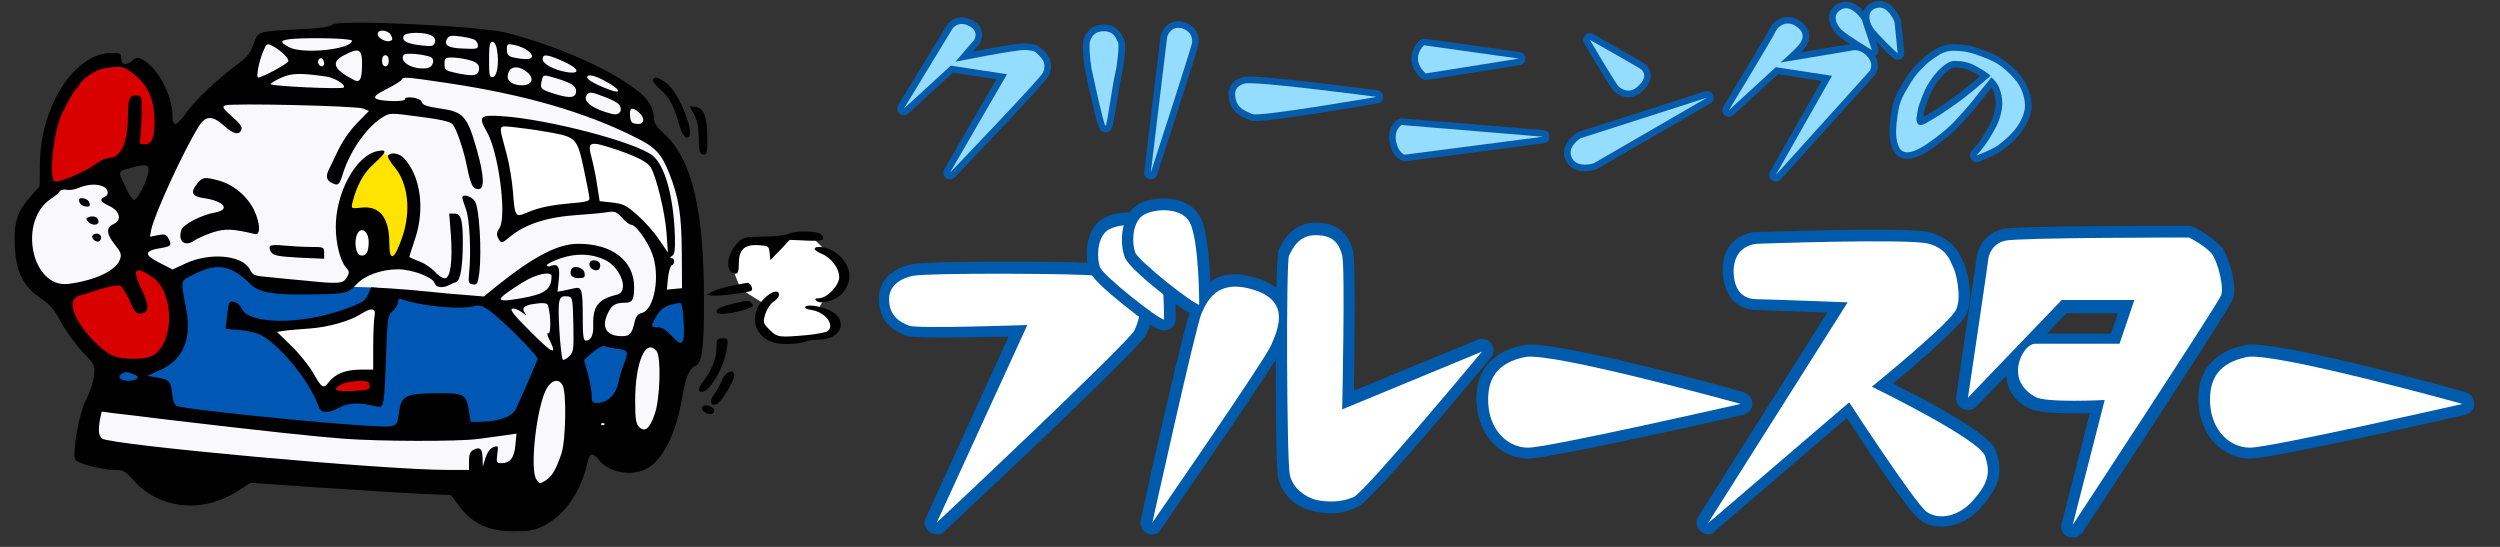 <?xml version="1.0" encoding="utf-8"?>
<!-- Generator: Adobe Illustrator 27.0.0, SVG Export Plug-In . SVG Version: 6.00 Build 0)  -->
<svg version="1.1" id="レイヤー_1" xmlns="http://www.w3.org/2000/svg" xmlns:xlink="http://www.w3.org/1999/xlink" x="0px"
	 y="0px" viewBox="0 0 320 70" style="enable-background:new 0 0 320 70;" xml:space="preserve">
<rect x="0" y="0" width="320" height="70" fill="#333333" stroke="none"/>
<style type="text/css">
	.st0{fill:none;stroke:#065BAA;stroke-width:1.7;stroke-linecap:round;stroke-linejoin:round;}
	.st1{fill:#95DDFE;}
	.st2{fill:#005BAC;}
	.st3{fill:#FFFFFF;}
	.st4{fill:#F9F8FA;}
	.st5{fill:#D90000;}
	.st6{fill:#FFE400;}
	.st7{fill:#0058B4;}
</style>
<g id="レイヤー_1_00000062881742751419772170000018356248868354543794_">
	<g>
		<g>
			<path class="st0" d="M121.6,22.1l7.3-12.6l-7.2-1.1l-6,5.5l6.2-10.2c0,0,0.7-1.1,2.1-0.4s0.7,1.8,0.7,1.8l-2.4,2.8
				c0,0,7.9-1.6,9-1.5s1.1,0.1,1.8,0.8s0.7,1.4,0.4,2.1S121.6,22.1,121.6,22.1z"/>
			<path class="st0" d="M139.9,9.6c-0.4-1.4-0.5-3.8-0.4-4.2c0.1-0.4,0.4-1.4,1.8-1.4s1.6,1.1,1.8,1.4s-0.1,3.1-0.4,4.2
				c-0.4,1.8-1,6.6-1.2,6.5C141.3,16,140.2,11.1,139.9,9.6z M147.3,22.1l2.1-17.4c0,0,0.4-1.4,1.8-1.1c1.4,0.4,1.4,1.4,1.4,1.8
				S147.3,22.1,147.3,22.1z"/>
			<path class="st0" d="M160.3,14.6c-0.9-0.4-1.8-0.7-2.1-1.8s0-1.8,1.1-2.1c1.1-0.4,16.9,1.7,16.9,1.7S161.2,15,160.3,14.6z"/>
			<path class="st0" d="M179.8,19.8c0,0-0.8-0.2-1.1-1.7s0.7-2.1,0.7-2.1l18.1,1.5L179.8,19.8z M182.5,9.4c0,0-1-0.8-1-1.9
				s0.8-1.7,0.8-1.7l12.1,1.7L182.5,9.4z"/>
			<path class="st0" d="M204,20.9c0,0-2.1,0.7-2.8-0.7c-0.7-1.4,1.1-2.5,1.1-2.5l16.2-5.2L204,20.9z M207.2,11.1
				c-0.4-0.4-3.7-6-3.7-6s6.2,3.5,6.6,3.8c0.4,0.4,0.7,1.1-0.4,2.1C208.6,12.1,207.6,11.4,207.2,11.1z"/>
			<path class="st0" d="M234.5,9.7l-7.2-1.1l-6,5.5c0,0,5.7-9.4,6-10.1s1.4-1.4,2.5-0.7s1.1,1.4,0.7,2.1S227.9,8,227.9,8l9-1.5
				c0,0,1-0.4,2,0.6c1.1,1.1,0.4,2,0.4,2l-12,13.3L234.5,9.7z"/>
			<path class="st0" d="M239.7,3.5c-0.5-0.8-0.8-2.2,0.6-2.5s2.2,1.8,2.2,1.8l0.4,4C242.9,6.9,240.2,4.3,239.7,3.5z"/>
			<path class="st0" d="M235.7,3.8c-0.6-0.6-1.3-1.9,0-2.6s2.6,1.3,2.6,1.3l1.3,3.9C239.6,6.4,236.4,4.5,235.7,3.8z"/>
			<path class="st0" d="M253,19.9c0.8-0.9,1.4-1.7,1.9-2.6c0.5-0.8,0.9-1.6,1.1-2.3s0.3-1.3,0.3-1.7c0-0.6-0.1-1.2-0.3-1.8
				s-0.6-1.2-1.1-1.6c-0.9,1.1-1.7,2.1-2.4,3c-0.7,0.9-1.5,1.7-2.2,2.5s-1.6,1.5-2.5,2.2c-0.8,0.6-1.5,1.1-2.1,1.4s-1.1,0.5-1.5,0.5
				c-0.5,0-0.9-0.2-1.1-0.6c-0.2-0.4-0.4-1.1-0.4-1.9s0.1-1.8,0.3-2.9c0.1-0.7,0.4-1.5,0.8-2.2c0.4-0.7,0.8-1.4,1.3-2.1
				s1.1-1.2,1.6-1.7c0.6-0.5,1.2-0.9,1.7-1.2c0.6-0.3,1.1-0.4,1.6-0.4c0.9,0,1.8,0.1,2.7,0.4s1.7,0.6,2.5,1c0.8,0.4,1.5,1,2.1,1.6
				c0.6,0.6,1.1,1.2,1.4,1.9s0.5,1.4,0.5,2.1c0,0.4-0.1,0.9-0.3,1.4c-0.2,0.5-0.5,1.1-1,1.7s-1.1,1.2-1.9,1.8
				C255.4,19,253,19.9,253,19.9z M254.8,9.7c-0.7-0.6-1.4-1-2.2-1.4c-0.8-0.4-1.6-0.5-2.4-0.5c-0.5,0-0.9,0.2-1.4,0.6
				c-0.5,0.4-1,0.9-1.5,1.6c-0.5,0.7-0.9,1.4-1.2,2.2s-0.6,1.5-0.7,2.3c0,0.3-0.1,0.5-0.1,0.7c0,0.5,0.2,0.8,0.5,0.8
				c0.2,0,0.6-0.1,1-0.4c1.1-0.6,2.3-1.4,3.7-2.4C251.9,12.2,253.3,11,254.8,9.7z"/>
		</g>
		<g>
			<path class="st1" d="M121.6,22.1l7.3-12.6l-7.2-1.1l-6,5.5l6.2-10.2c0,0,0.7-1.1,2.1-0.4s0.7,1.8,0.7,1.8l-2.4,2.8
				c0,0,7.9-1.6,9-1.5s1.1,0.1,1.8,0.8s0.7,1.4,0.4,2.1S121.6,22.1,121.6,22.1z"/>
			<path class="st1" d="M139.9,9.6c-0.4-1.4-0.5-3.8-0.4-4.2c0.1-0.4,0.4-1.4,1.8-1.4s1.6,1.1,1.8,1.4s-0.1,3.1-0.4,4.2
				c-0.4,1.8-1,6.6-1.2,6.5C141.3,16,140.2,11.1,139.9,9.6z M147.3,22.1l2.1-17.4c0,0,0.4-1.4,1.8-1.1c1.4,0.4,1.4,1.4,1.4,1.8
				S147.3,22.1,147.3,22.1z"/>
			<path class="st1" d="M160.3,14.6c-0.9-0.4-1.8-0.7-2.1-1.8s0-1.8,1.1-2.1c1.1-0.4,16.9,1.7,16.9,1.7S161.2,15,160.3,14.6z"/>
			<path class="st1" d="M179.8,19.8c0,0-0.8-0.2-1.1-1.7s0.7-2.1,0.7-2.1l18.1,1.5L179.8,19.8z M182.5,9.4c0,0-1-0.8-1-1.9
				s0.8-1.7,0.8-1.7l12.1,1.7L182.5,9.4z"/>
			<path class="st1" d="M204,20.9c0,0-2.1,0.7-2.8-0.7c-0.7-1.4,1.1-2.5,1.1-2.5l16.2-5.2L204,20.9z M207.2,11.1
				c-0.4-0.4-3.7-6-3.7-6s6.2,3.5,6.6,3.8c0.4,0.4,0.7,1.1-0.4,2.1C208.6,12.1,207.6,11.4,207.2,11.1z"/>
			<path class="st1" d="M234.5,9.7l-7.2-1.1l-6,5.5c0,0,5.7-9.4,6-10.1s1.4-1.4,2.5-0.7s1.1,1.4,0.7,2.1S227.9,8,227.9,8l9-1.5
				c0,0,1-0.4,2,0.6c1.1,1.1,0.4,2,0.4,2l-12,13.3L234.5,9.7z"/>
			<path class="st1" d="M239.7,3.5c-0.5-0.8-0.8-2.2,0.6-2.5s2.2,1.8,2.2,1.8l0.4,4C242.9,6.9,240.2,4.3,239.7,3.5z"/>
			<path class="st1" d="M235.7,3.8c-0.6-0.6-1.3-1.9,0-2.6s2.6,1.3,2.6,1.3l1.3,3.9C239.6,6.4,236.4,4.5,235.7,3.8z"/>
			<path class="st1" d="M253,19.9c0.8-0.9,1.4-1.7,1.9-2.6c0.5-0.8,0.9-1.6,1.1-2.3s0.3-1.3,0.3-1.7c0-0.6-0.1-1.2-0.3-1.8
				s-0.6-1.2-1.1-1.6c-0.9,1.1-1.7,2.1-2.4,3c-0.7,0.9-1.5,1.7-2.2,2.5s-1.6,1.5-2.5,2.2c-0.8,0.6-1.5,1.1-2.1,1.4s-1.1,0.5-1.5,0.5
				c-0.5,0-0.9-0.2-1.1-0.6c-0.2-0.4-0.4-1.1-0.4-1.9s0.1-1.8,0.3-2.9c0.1-0.7,0.4-1.5,0.8-2.2c0.4-0.7,0.8-1.4,1.3-2.1
				s1.1-1.2,1.6-1.7c0.6-0.5,1.2-0.9,1.7-1.2c0.6-0.3,1.1-0.4,1.6-0.4c0.9,0,1.8,0.1,2.7,0.4s1.7,0.6,2.5,1c0.8,0.4,1.5,1,2.1,1.6
				c0.6,0.6,1.1,1.2,1.4,1.9s0.5,1.4,0.5,2.1c0,0.4-0.1,0.9-0.3,1.4c-0.2,0.5-0.5,1.1-1,1.7s-1.1,1.2-1.9,1.8
				C255.4,19,253,19.9,253,19.9z M254.8,9.7c-0.7-0.6-1.4-1-2.2-1.4c-0.8-0.4-1.6-0.5-2.4-0.5c-0.5,0-0.9,0.2-1.4,0.6
				c-0.5,0.4-1,0.9-1.5,1.6c-0.5,0.7-0.9,1.4-1.2,2.2s-0.6,1.5-0.7,2.3c0,0.3-0.1,0.5-0.1,0.7c0,0.5,0.2,0.8,0.5,0.8
				c0.2,0,0.6-0.1,1-0.4c1.1-0.6,2.3-1.4,3.7-2.4C251.9,12.2,253.3,11,254.8,9.7z"/>
		</g>
	</g>
	<g>
		<path class="st2" d="M119.9,68.4c-0.3,0-0.6-0.1-0.9-0.3c-0.6-0.4-0.8-1.2-0.5-1.8l10.6-23.2c-2.2,0-5.5,0.1-8.2,0.1l0,0
			c-4.1,0-4.5-0.1-4.8-0.2c-2.4-0.8-3.6-2.4-3.6-4.8c0-2.2,1.6-3.9,4.3-4.4c1.5-0.3,10.4-0.3,12.1-0.3c3.2,0,10.7,0,11.9,0.3
			c0.2,0.1,0.5,0.1,0.7,0.2c1.3,0.3,3,0.6,4.6,2.6c2.1,2.6,1.4,4.8,0.5,6.4c-0.8,1.5-16.4,16.3-25.7,25
			C120.6,68.3,120.3,68.4,119.9,68.4z"/>
		<path class="st2" d="M147.5,68.4c-0.2,0-0.4,0-0.6-0.1c-0.7-0.3-1-1-0.9-1.7c1.3-6,5.7-25.6,6.5-27.2l0.1-0.3c0.6-1.3,1.9-4,5.5-4
			c0.9,0,1.8,0.2,2.8,0.5c1.9,0.6,3.2,1.6,3.8,2.9c1,2.1,0.1,4.4-0.5,5.8l-0.1,0.3c-0.8,1.9-13,19.5-15.4,23
			C148.4,68.2,148,68.4,147.5,68.4z"/>
		<path class="st2" d="M170.4,65.7c-0.8,0-1.6-0.1-2.4-0.3c-1.8-0.4-3.9-1.8-4.4-4.3c-0.3-1.3-0.3-11.6-0.3-14.8
			c0-13.5,0.3-14,0.4-14.4l0.1-0.1c0.4-0.9,1.6-3.3,4.6-3.3c2.6,0,4.2,1.2,4.8,3.7c0.3,1.3,0.2,12.1,0.1,17.8l15.8-6.5
			c0.2-0.1,0.4-0.1,0.6-0.1c0.5,0,0.9,0.2,1.2,0.6c0.4,0.6,0.4,1.3-0.1,1.8c-5.6,6.8-15.3,18.2-16.9,19
			C172.9,65.4,171.6,65.7,170.4,65.7z"/>
		<path class="st2" d="M195.6,58.7c-3.5,0-6.3-2.9-6.6-7c-0.2-2.8,0.7-6.4,5.9-7.5c0.3-0.1,0.6-0.1,1-0.1c5.3,0,26.4,5.8,27.3,6.1
			c0.7,0.2,1.1,0.8,1.1,1.5s-0.5,1.3-1.2,1.4C220.6,53.7,198.3,58.7,195.6,58.7z"/>
		<path class="st2" d="M288,58.7c-3.5,0-6.3-2.9-6.6-7c-0.2-2.8,0.7-6.4,5.9-7.5c0.3-0.1,0.6-0.1,1-0.1c5.3,0,26.4,5.8,27.3,6.1
			c0.7,0.2,1.1,0.8,1.1,1.5s-0.5,1.3-1.2,1.4C313,53.7,290.7,58.7,288,58.7z"/>
		<path class="st2" d="M218.7,68.4c-0.3,0-0.7-0.1-1-0.4c-0.6-0.5-0.7-1.3-0.3-1.9L233.9,40c-3.7-0.1-8.2-0.3-8.9-0.3
			c-2.8,0-4.5-2-4.5-5.2c0-3.5,2.6-4.8,4.4-4.8c0.5,0,8.9-0.3,15.2-0.3c5.2,0,6.6,0.2,7.2,0.4c2.7,0.9,3.5,2.6,3.9,3.5
			c0,0.1,0.1,0.2,0.1,0.2c0.5,1,1.4,4.5,0.4,6.7c-0.7,1.5-5.9,6-9.4,8.9c1.3,0.7,3.2,1.6,5,2.6c7.6,4.2,8,5.5,8.2,6.1
			c1,3,0.2,4.6-1.8,7c-1.4,1.7-3.3,2.6-5.2,2.6c-1.1,0-2.1-0.3-2.8-0.9c-1.4-1-6.7-9-9.3-13l-16.8,14.4
			C219.4,68.3,219,68.4,218.7,68.4z"/>
		<path class="st2" d="M265.3,68.8c-0.2,0-0.4,0-0.6-0.1c-0.7-0.3-1-1-0.8-1.7l3.6-14.1c-0.6,0-1.3,0-2,0c-3.9,0-5.1-0.3-5.7-0.6
			c-2.3-1.1-2.9-2.8-3-4.2L253,52c-0.3,0.3-0.7,0.5-1.1,0.5c-0.2,0-0.4-0.1-0.7-0.2c-0.6-0.3-0.9-0.9-0.8-1.6
			c0.7-4.7,2.5-17,2.6-17.7c0.1-0.9,0.8-3.1,3.4-3.7c2-0.4,20.2-0.4,23.8-0.4c0.2,0,0.5,0.1,0.7,0.2c0.4,0.2,2.6,1.4,3.6,2.7
			c0.9,1.4,1.9,4.8,1.3,6.5c-0.4,1.1-12.2,19.2-19.2,29.8C266.2,68.6,265.8,68.8,265.3,68.8z M270.2,42.7l0.9-2.6h-6.6l-2.5,2.6
			H270.2z"/>
	</g>
	<g>
		<path class="st3" d="M131.5,41.6l-11.6,25.3c0,0,24.6-23.1,25.3-24.6s1.1-3-0.4-4.8s-3-1.9-4.5-2.2s-21.4-0.4-23.4,0
			s-3.1,1.5-3.1,3c0,2.2,1.5,3,2.6,3.4S131.5,41.6,131.5,41.6z"/>
		<path class="st2" d="M149,42.3c-0.4,0-1.1,0-5.2-3.3c-4-3.2-4.3-4.1-4.4-4.5c-0.5-1.5-0.5-4.4,1.1-6c1-1,2.7-1.3,4-1.3
			c2.2,0,3.9,0.9,4.7,2.5c1.2,2.4,1.3,9.7,1.3,11.1C150.5,41.7,149.8,42.3,149,42.3z"/>
		<path class="st3" d="M149,40.9c-0.7,0-7.8-5.6-8.2-6.7c-0.4-1.1-0.4-3.4,0.7-4.5c1.1-1.1,5.2-1.5,6.3,0.7
			C149,32.7,149,40.9,149,40.9z"/>
		<path class="st2" d="M153.5,40.5c-0.4,0-1.1,0-5.2-3.3c-4-3.2-4.3-4.1-4.4-4.5c-0.5-1.5-0.5-4.4,1.1-6c1-1,2.7-1.3,4-1.3
			c2.2,0,3.9,0.9,4.7,2.5c1.2,2.4,1.3,9.7,1.3,11.1C154.9,39.8,154.3,40.5,153.5,40.5z"/>
		<path class="st3" d="M153.5,39c-0.7,0-7.8-5.6-8.2-6.7c-0.4-1.1-0.4-3.4,0.7-4.5c1.1-1.1,5.2-1.5,6.3,0.7
			C153.5,30.8,153.5,39,153.5,39z"/>
		<path class="st3" d="M147.5,66.9c0,0,5.6-25.3,6.3-26.8s1.9-4.5,6.7-3s3,5.2,2.2,7.1S147.5,66.9,147.5,66.9z"/>
		<path class="st3" d="M165,32.7c0.4-0.7,1.1-2.6,3.4-2.6s3,1.1,3.4,2.6s0,19.7,0,19.7l17.9-7.4c0,0-14.9,17.9-16.4,18.6
			s-3.4,0.7-4.8,0.4c-1.5-0.4-3-1.5-3.4-3.2S164.6,33.4,165,32.7z"/>
		<path class="st3" d="M222.8,51.7c0,0-24.2-6.7-27.6-6c-3.4,0.7-4.9,2.6-4.7,6s2.5,5.6,5.1,5.6C198.2,57.3,222.8,51.7,222.8,51.7z"
			/>
		<path class="st3" d="M315.2,51.7c0,0-24.2-6.7-27.6-6s-4.9,2.6-4.7,6c0.2,3.4,2.5,5.6,5.1,5.6S315.2,51.7,315.2,51.7z"/>
		<path class="st3" d="M225,31.2c0,0,19.5-0.7,21.9,0s2.7,2.2,3.1,3c0.4,0.7,1.1,3.8,0.4,5.4c-0.7,1.7-10.8,9.9-10.8,9.9
			s13.8,6.7,14.5,8.9s0.4,3.4-1.5,5.6s-4.5,2.6-6,1.5s-9.9-14-9.9-14L218.6,67l17.9-28.3c0,0-10.4-0.4-11.6-0.4c-1.1,0-3-0.4-3-3.7
			C222,31.2,225,31.2,225,31.2z"/>
		<path class="st3" d="M251.9,50.9c0,0,2.6-17.5,2.6-17.7s0.3-2,2.2-2.4c1.9-0.4,23.5-0.4,23.5-0.4s2.2,1.1,3,2.2
			c0.7,1.1,1.5,4.1,1.1,5.2s-19,29.4-19,29.4l4.1-16c0,0-7.5,0.4-8.9-0.4s-2.2-1.9-2.2-3.4s1.1-3.4,2.2-3.4s10.8,0,10.8,0l1.9-5.6
			h-9.3L251.9,50.9z"/>
	</g>
</g>
<g id="レイヤー_2_00000135664924720993543940000015119818875243952259_">
	<path class="st4" d="M17.2,29.5l4.5-9.7l3.6-5.1l5.3-4.3L33,6.9l0.8-2l6.5-0.7c0,0,5.2,0,4.9-0.3s3.2-0.5,3.2-0.5L57,3.9l6.8,0.7
		l8.7,2.9l7,3.5l2.9,2.8l0.5,2.4l1.6,1.4l2.3,3.5l2.1,12.5v7.7l-0.6,4.6l-1.6,0.8L86,51.6l-3.1,6c0,0-1.8-0.1-2.2,0
		c-0.4,0.1-5-1.9-5-1.9l-1.3,1.9l-1.8,3.7c0,0-1.1,3-1.9,2.8C69.9,64,65,64.7,65,64.7s-2.5-2.9-3-2.9s-32-1.7-32-1.7l-18.1-2.9
		l-0.4-2.8L13,50L17.2,29.5z"/>
	<polygon class="st3" points="63.2,15.5 72.5,16.9 75.4,17.6 81.3,19.5 83.6,20.6 84.4,23 85.5,27.9 85.9,31.1 85.9,32.2 85.5,32.6 
		82.3,29.5 79.7,26.6 77.2,26.4 73.9,26.4 70.6,27.1 68,27.5 66.3,28.6 65.5,27.9 64.9,24.7 64.9,22.1 	"/>
	<g>
		<path class="st5" d="M7.9,37.8l7.6-2.4l1-1.8l3.6,0.9l2.5,3.5c0,0-0.1,5.9-0.3,6.2c-0.2,0.3-2.6,2.4-2.6,2.4h-4.3l-3.1-0.8
			l-3.1-4.6L7.9,37.8z"/>
		<polygon class="st4" points="3.1,29.5 4.1,26.4 6.7,24.4 8.4,23.6 12.4,22.5 14.9,23.2 16.5,28.8 16,30.4 16.5,33.7 14.3,35.7 
			9.8,37.2 5.9,37.2 4.4,35.5 3.1,32.3 		"/>
		<path class="st3" d="M45.5,33.5c0,0-1.2-1.7-1.2-2.1s0.6-2.6,0.9-2.7c0.3-0.1,2.7,0.5,2.7,0.5l0.4,3.1l-1.1,1.9L45.5,33.5z"/>
		<polygon class="st5" points="5.9,22.8 7.2,12.4 11.8,7.6 17.6,8.8 19.8,11.3 20.6,17.6 20.6,19.8 7.1,23.6 		"/>
		<path class="st6" d="M44.3,27l1-2.8c0,0,1-2.4,1-2.3l1.4-1.7l0.8-0.7l1.6,0.5l2.3,5l0.2,3.2l-0.4,2.5l-1.3,2.6c0,0-0.7-0.1-0.9,0
			s-1-1-0.9-1s-0.4-2.1-0.4-2.1s-0.8-1.9-0.9-2c-0.1-0.1-1.6-0.7-1.6-0.7l-1.3-0.2L44.3,27z"/>
		<path class="st7" d="M73.9,45.8l1.3-1.3l2.6-0.9l3.2,0.7c0,0-0.5,2.3-0.5,2.8s-2,5.4-2,5.4s-1.8,1.3-2.2,1.1
			c-0.4-0.2-1.5-1.2-1.7-2C74.6,50.8,73.9,45.8,73.9,45.8z"/>
		<path class="st7" d="M82.9,43l-0.5-1.7l1.8-2.3c0,0,2.1-0.9,2.4-0.9s1.5-0.3,1.8,0s-0.3,6.4-0.3,6.4l-1,0.8c0,0-2.8-1.2-3-1.4
			S82.9,43,82.9,43z"/>
		<path class="st7" d="M22.2,35.6l2.7-1l3.4-0.9c0,0,1.8,0.3,2,0.5s2.7,2.2,2.7,2.2l1.3,0.3h10l3.6,0.1l5.9,0.9l9.9,1l6,7.2
			l-3.3,8.4l-11.8,1.4L38,55l-18.2-3.4l-4.3-2.1L14.3,48c0,0,1.3-1.3,2.2-1.2c1,0.1,4.1,0,4.1,0l1.1-1.5l1.4-2.4l-0.5-4.8L22.2,35.6
			z"/>
		<path class="st3" d="M40.2,49.4l-1.9-2.9L36.1,44l-1.6-1.8c0,0,4.5-0.8,5.1-0.9c0.6-0.1,4.7-0.9,4.7-0.9l4.2-1.7v6.4l-0.2,3
			l-1.7-0.2l-2.9,0.6l-1.2,0.9c0,0-0.7,0.8-1,0.8C41.2,50.3,40.2,49.4,40.2,49.4z"/>
		<path class="st5" d="M43.3,50.6L42.5,50c0,0,0.7-1,0.9-1.1s2-0.5,2.3-0.5s1.9,0.1,2,0.2c0.1,0.1,0,1.2,0,1.4s-1.4,0.4-2.2,0.4
			C44.7,50.6,43.3,50.6,43.3,50.6z"/>
		<path class="st3" d="M94.8,37l-1.1-2.8l0.9-2.6l1.8-0.8h2.9c0,0,1.5-0.3,1.7-0.4s3.2,0.2,3.2,0.2l1.5,1.5l1.9,2.1l0.3,2
			c0,0-1.1,0.7-1.1,1.1c-0.1,0.4-1.4,1.1-1.4,1.1l-0.6,1.1l2,1.5c0,0,0.1,0.4,0.1,0.6s-0.6,1.1-0.6,1.1l-2.2,0.6l-2.1,0.3
			c0,0-2.1-0.1-2.2,0s-2-1.1-2-1.1L97.4,41l0.3-1.2L98,39L94.8,37z"/>
	</g>
	<g transform="translate(0,247) scale(0.1,-0.1)">
		<path d="M425.4,2438.5c-3.4-2.9-16.6-4.9-42.8-6c-53.7-2.9-52.2-2.3-58.2-19.1c-3.7-10.6-8.3-16.8-17.4-23.4
			c-26.3-19.1-56.8-47.7-67.6-63.1c-13.7-18.8-18.6-20.3-18.6-5.1c0,26-18.8,61.6-38,71.6c-6.8,3.7-8.3,3.4-12.8-0.6
			c-8-7.1-14.8-6.3-14.8,2.3c0,6.6-1.1,7.1-12.8,7.1c-46.5,0-90.2-67.4-91.3-140.4l-0.3-30.3l-10.8-12c-18-20-22.5-33.7-21.1-63.9
			c1.4-33.4,10.6-51.9,33.4-67.6c12-8,17.4-14.6,25.7-30c5.7-10.8,17.7-27.7,27.1-37.7c16.6-17.7,16.8-18,15.1-32
			c-0.9-7.7-5.4-21.4-10.3-30.5c-8.6-16.3-17.4-66.2-13.7-75.9c1.7-4.9,34.5-13.4,50.8-13.4c10.6,0,13.1-1.4,23.7-13.1
			c33.4-37.7,89.6-43.1,135-13.1l14.8,9.7l87.9-6c48.2-3.4,106.2-6.8,128.4-8l40.5-1.7l10.8-14.6c16.6-22,37.4-31.7,69.1-31.7
			c19.7,0,27.1,1.1,37.4,6.3c28.5,14,49.4,44.5,58.2,84.5c2.3,9.7,6.3,9.7,13.7,0.6c13.4-17.1,44.5-22,63.6-10
			c19.7,12.3,36,46.2,43.1,89.9c4.3,25.4,9.1,37.4,16.8,40.2c8.6,3.4,11.1,21.7,11.1,83.9c0,117-15.4,181-51.4,213.8
			c-8.6,7.7-12.6,13.7-12.6,18.8c0,13.7-7.7,26.3-23.4,37.7c-37.4,28-100.7,55.4-164.4,72.2C614.9,2436.7,434.3,2445.3,425.4,2438.5
			z M500.5,2425c2.3-4.6,2.3-6.3-1.1-7.4c-5.4-2-16,3.7-16,8.8C483.4,2433,496.8,2431.9,500.5,2425z M553.3,2423.9
			c3.4-2.3,4.6-5.4,3.1-8.8c-1.4-4.3-4-4.9-18-3.1c-17.7,2-24.3,5.7-21.7,12C518.7,2429.3,545.9,2429.3,553.3,2423.9z M608.4,2418.5
			c1.7-1.4,3.4-4.6,3.4-6.6c0-4.6-1.7-4.9-20-4c-17.7,0.6-23.7,4.3-20,11.7c2.9,4.9,5.1,5.4,18,3.7
			C598.1,2422.2,606.4,2420.2,608.4,2418.5z M450.5,2417.9c-0.3-11.1-63.1-17.7-80.5-8.3c-12.8,6.8-11.7,9.1,4.3,10.6
			C400.3,2422.2,450.5,2420.8,450.5,2417.9z M636,2407.1c3.1-16.6,0.6-34.5-4.9-35.7c-4.6-0.9-5.1,1.7-5.1,22
			c0,18.3,0.9,23.1,4.3,23.1C632.6,2416.5,635.2,2412.5,636,2407.1z M350.1,2410.5c9.1-4.9,19.1-14.6,19.1-18.6
			c0-3.1-33.4-21.1-38.8-21.1c-2.9,0,1.1,20.5,6,32.3C341.2,2414.8,341.5,2415,350.1,2410.5z M673.7,2406.5c12-8,8.6-14-6.6-11.7
			c-16.6,2.3-18.3,3.4-18.3,12.3c0,6.6,0.9,7.1,9.1,5.4C663.2,2411.6,670,2408.8,673.7,2406.5z M463.4,2388.8
			c0-21.1-2.6-25.7-11.7-20.5c-24.8,13.1-28.3,22.3-11.7,30.8C459.4,2409.3,463.4,2407.6,463.4,2388.8z M549.9,2397.6
			c7.7-2.3,5.1-13.7-3.4-14.8c-17.7-2.6-35.7,7.7-30,16.8C518.2,2402.5,536.7,2401.3,549.9,2397.6z M497.6,2392.2
			c0-4.6-1.7-7.1-4.3-7.1s-4.3,2.6-4.3,7.1c0,4.6,1.7,7.1,4.3,7.1S497.6,2396.8,497.6,2392.2z M720,2391.9
			c20.8-9.1,24.3-17.1,6-14.3c-16.6,2.6-31.4,10.6-31.4,16.6C694.6,2401.1,699.7,2400.8,720,2391.9z M414.9,2389.1
			c0-4.6-4.6-5.4-7.1-1.1c-2.3,3.7,1.1,9.1,4.6,7.1C413.7,2393.9,414.9,2391.4,414.9,2389.1z M598.7,2393.6c12.3-2.9,16-6.6,14-14.6
			c-1.7-6.3-8.3-6.8-29.4-2.3c-13.1,2.9-14.3,3.7-14.3,11.4c0,7.4,0.9,8.3,9.4,8.3C583.2,2396.5,592.7,2395.1,598.7,2393.6z
			 M166.5,2378.8c21.7-14.8,31.1-34.2,31.4-64.2c0-20.8-3.7-29.4-12.8-29.4c-5.7,0-7.1,1.1-6,5.1c1.4,4.9,2.6,35.1,2,49.9
			c-0.3,6.3-1.7,7.7-7.1,7.7c-8.6,0-10.3-4.6-10.3-28c0-32.3-9.1-51.9-23.7-51.9c-3.7,0-11.7-3.7-18-8.3
			c-13.1-9.7-46.5-23.7-51.7-22c-7.4,2.9-3.4,52.8,6.3,80.2c3.1,9.4,16.6,34,20.3,37.7c2,2,4,4.6,4.6,5.7
			c3.4,7.7,20.8,19.4,31.4,21.1C153.4,2385.7,156.8,2385.4,166.5,2378.8z M675.4,2377.1c10.8-9.4,3.1-18.8-13.4-15.7
			c-10.8,2.3-14.6,8-10.8,16.8C654.9,2385.9,665.4,2385.7,675.4,2377.1z M417.7,2372c10.6-1.4,25.4-10.8,22.3-14
			c-2.6-2.6-93.6,1.7-93.6,4.3c0,1.1,6,4.9,13.7,8.3C373.5,2376.5,384.3,2376.8,417.7,2372z M712.3,2369.7
			c19.4-6,25.1-9.7,25.1-16.3c0-8.6-7.1-9.7-26-4c-19.4,6-20.5,7.1-18,17.1C695.4,2374.8,694.8,2374.8,712.3,2369.7z M775.6,2365.7
			c18.3-10,21.1-16.6,5.1-10.8c-16.3,6-29.1,12.8-29.1,16C751.6,2375.7,761.3,2373.7,775.6,2365.7z M572.7,2363.7
			c97.9-14.6,176.7-37.1,242-70.2c24.3-12,32-20.5,42-45.4c12.3-31.4,15.7-53.4,16-101.3l0.3-45.7l-9.7-0.9l-9.7-0.9l1.4,14.8
			c0.9,8.3,3.1,15.7,4.9,16.3c4.3,1.4,4,9.1-0.3,9.1c-2.6,0-2.3,1.1,0.6,2.9c3.4,2,4,7.7,3.7,24.8c-1.7,51.4-12.8,91-28.5,103.6
			c-22,17.4-133.3,46.5-192.7,50.5c-28.5,2-30.8-0.6-19.7-19.7c15.1-25.4,26-108.7,16.3-123.6c-3.7-5.4-4-8.6-1.7-12.8
			c4-7.1,4.6-7.1,14.8,1.4c19.7,16.6,47.9,25.7,87.9,28.3c13.4,0.9,29.7,2.3,36,3.4c10.8,1.7,12.6,0.9,20-7.1
			c4.3-4.9,9.4-8.8,11.4-8.8c6,0,20.8-20.3,27.1-37.1c10.6-28,2.9-71.9-13.4-75.9c-4.6-1.1-7.4-4.6-8.6-9.4
			c-3.7-17.1-6.3-20.3-16.8-20.3c-20.5,0-27.1,12-17.1,31.1c4.6,9.1,9.4,11.7,21.4,11.7c9.1,0,11.4,4,11.4,20
			c0,33.7-28.3,55.7-71.6,55.4c-26.3,0-56.8-16-105.3-54.8l-15.4-12.6l-24.5,2c-13.4,0.9-34.5,2.9-47.1,4.3s-34,3.1-47.9,4
			l-24.8,1.4l-4-9.1c-3.1-8-6.8-10.3-29.1-18.6c-55.9-20.3-123.3-20.3-132.7,0.6c-3.4,7.4-12.8,11.7-15.7,7.1
			c-0.9-1.4-2.3-9.7-3.1-18l-1.7-15.1l16.8-1.4c9.4-0.6,21.7-3.4,27.7-6.3c24-11.7,63.1-59.4,73.6-89.6c3.7-11.1,11.1-12,28.3-3.1
			c11.4,6,26.3,6.3,46,1.1c10.3-2.6,10.6-1.1,12.8,61.9c2,53.1,2.3,55.1,8.8,60.2c3.4,2.9,6.6,8,6.6,11.1c0,3.7,1.4,5.1,4,4.3
			c23.1-8.8,76.2-14.3,93.9-9.1c6.3,1.7,10.3,0.6,18.6-5.4c17.1-12,63.9-59.1,62.2-62.5c-0.6-2-6.6-15.7-12.8-30.5
			c-6.6-14.8-13.4-30.3-15.4-34.2c-4.6-8.8-20.8-14.8-42-15.4l-15.4-0.3l-2.3,14c-3.1,21.7-6,23.1-42.2,22.8
			c-38.5-0.6-44.2-3.1-47.1-23.4c-2.9-21.7-0.6-20.8-50.2-17.7c-69.1,4.6-220.1,20.3-234,24.5c-3.1,0.9-5.1,6-6.3,16
			c-2,16.6-3.4,18-20.3,20.8l-11.7,2l17.7,8c28.3,12.8,39.4,39.4,32.3,77.1c-7.4,40-8.6,35.7,11.1,45.4
			c28.3,14.6,46.8,11.1,70.5-12.6c10.6-10.6,27.1-14,66.8-13.7c55.4,0.3,58.5,0.9,69.4,12.8c10.6,11.7,32,19.4,53.7,19.4
			c17.4,0,44.5-10.3,46.2-17.4c1.7-6,10.3-7.1,18.6-2.9c2.6,1.4,6.8,3.4,9.4,4c5.1,1.7,8.3,20.3,8.3,50.8c0,28.8-2.3,36.8-10.6,36.8
			H575l2-25.4c2.6-34.8-0.3-57.4-7.7-57.4c-2.9,0-8.8,3.7-12.8,8.6c-4.3,4.6-13.1,10.6-20,13.1c-6.8,2.6-12.6,5.1-12.6,5.7
			s3.4,11.1,7.4,23.1c12.8,38.2,7.1,79.9-14,103c-6,6.6-17.4,8.6-20.5,3.4c-1.1-1.7,2.6-8,8-14.3c17.4-20.5,21.7-55.7,10.3-89.3
			c-10.3-30.3-16.8-33.4-16.8-7.4c0,31.7-12.6,47.4-36,44.5c-12.6-1.4-12.8-1.1-11.4,5.7c6,23.4,14.3,38.5,27.7,50.5
			c16.8,15.1,17.7,19.1,3.7,16c-27.1-6.3-52.5-53.1-52.5-96.8c0-21.4,5.7-43.7,13.1-51.9c4.3-4.9,4.6-6.6,1.1-12.6
			c-4.6-8.3-9.7-8.8-53.4-4.3c-15.4,1.4-36.5,3.4-47.4,4.6c-17.4,1.4-19.7,2.3-23.4,9.7c-9.4,18.3-50.8,22.3-82.2,7.7l-16.6-7.7
			l-17.4,8.8c-19.7,10-19.1,15.1,2.3,18.6c13.1,2,14.6,3.7,9.4,12.8c-2.3,4.6-4.6,5.4-13.1,3.7l-10.3-2l1.7,9.1
			c4,19.7,42,102.2,60.8,132.1c8.8,14,17.4,14.3,32.3,0.9c12-10.8,19.4-12.6,22.3-5.1c1.4,3.4-2,8.3-12,16.8
			c-11.7,10.3-13.1,12.6-8.8,14.3c8,3.1,167.8-0.6,176.4-4l7.7-3.1l-15.4-15.7c-9.1-9.4-18.8-23.4-24.3-35.1
			c-5.1-10.6-10.3-21.7-11.7-24.3c-4-8-3.1-13.1,2.9-16.6c9.1-4.6,10.6-3.7,15.4,12.3c9.1,28.5,30.5,59.1,50.2,71.1
			c9.7,6,9.7,6,47.7,0.9c26.5-3.4,39.4-6.3,42.2-9.7c5.1-5.7,14.3-32.8,18.8-55.9c4.3-21.7,7.4-27.1,14.3-27.1
			c8,0,7.4,16.6-1.7,49.1c-12.6,44.8-17.1,49.9-47.9,54.2c-16.8,2.6-22,4.3-23.1,8.6c-1.7,5.1-21.4,8-21.4,3.1
			c0-3.7-33.7-2.6-37.4,1.1c-2.6,2.6,0.9,5.4,14,12c9.4,4.9,18,10,19.1,11.7C515.9,2372,518.5,2371.7,572.7,2363.7z M792.7,2335.7
			c4.9-7.4,0-13.7-8.8-11.7c-26,6.6-39.4,16.8-32.3,25.1c2.9,3.7,5.7,3.1,20.8-2.6C782.2,2343.1,791.3,2338.3,792.7,2335.7z
			 M817.9,2326c8.3-7.4,6.8-15.7-2.6-14.6c-6.6,0.6-8.3,2.3-8.8,10.3C805.3,2332,809.6,2333.7,817.9,2326z M703.7,2300.6
			c34-6.3,35.1-7.4,43.7-47.4c4-18.6,7.1-35.4,7.1-37.7c0-2.9-6.3-4.3-23.4-5.7c-26.5-2.3-41.4-5.4-57.4-12.3
			c-14-6-14.8-4.6-17.1,27.1c-1.1,13.7-4.6,35.1-8,47.7c-10.8,40.8-12,36.8,10.3,34.8C669.4,2306,689.7,2303.2,703.7,2300.6z
			 M790.2,2278.1c25.1-8.6,38.2-15.4,42.5-22c7.1-10.8,18.6-57.9,20.5-84.8l1.7-24.5l-11.1,16.3c-6,9.1-18.3,23.1-27.4,31.1
			c-14.8,13.1-18.6,14.8-32.8,16.6l-16,1.7l-3.4,21.4c-1.7,11.7-4.9,26.5-6.6,32.8C751.4,2289.5,753.6,2290.3,790.2,2278.1z
			 M190,2250.9c-1.1-11.7-14.6-37.7-18.3-36.5c-3.7,1.4-6.3,5.7-15.1,24.8c-5.1,11.7-5.1,11.7,12,16.3
			C186.8,2260.4,191.1,2259.5,190,2250.9z M132.6,2231c6.6-3.7,7.1-10.8,1.1-13.1c-6.8-2.9-4.9-6.6,6.6-11.7
			c13.4-6.6,16-18,4.9-23.1c-9.7-4.6-9.1-12.6,2-26.5c7.7-9.7,8.6-12.3,6.3-18.8c-4.9-14-31.1-26.5-65.1-31.1
			c-48.2-6.8-66.2,81.3-22.5,109.3c4.3,2.6,9.1,6.8,10.3,8.8c1.7,2.3,5.1,3.1,9.1,2.3c3.7-0.9,10.8,0.3,16,2.6
			C112.6,2234.4,124.9,2235,132.6,2231z M471.9,2160.2c0-13.1-3.4-18.6-10.3-17.1c-6.6,1.1-8.8,18.6-4,28
			C462.8,2180.4,471.9,2173.6,471.9,2160.2z M774.5,2137.3c20.8-10.3,31.1-40.8,15.1-44.5c-23.7-5.7-30.8-14.6-30.3-38.5
			c0.6-13.4-2.9-20.3-9.4-20.3c-3.1,0-4,6.3-4,29.7c0,35.4-1.1,39.4-10.3,37.4c-3.7-0.9-10.3-2.3-14.3-3.1l-7.7-1.4l1.7,15.7
			c1.7,16.3-1.1,20.8-10.8,17.1c-2.3-1.1-4.3-0.3-4.3,1.4c0,1.4,8,5.4,18,8.8C738.2,2146.2,757.9,2145.3,774.5,2137.3z
			 M194.5,2115.9c27.7-18.6,29.7-80.2,3.4-99.6c-9.7-7.1-41.1-7.7-55.1-0.9c-5.7,2.6-16.6,11.4-24.3,19.7
			c-25.4,26.8-33.1,51.7-17.7,56.2c4,1.1,16.3,4.9,27.4,8.6c11.4,3.4,22.5,5.4,25.4,4.6c2.6-1.1,8-9.7,12.3-19.1
			c6.6-15.4,8.3-17.4,14.6-16.6c10.6,1.1,10.8,10.3,0.6,31.1C168.5,2125.6,172.5,2130.5,194.5,2115.9z M706,2116.2
			c-0.3-17.1-8.6-22.8-40.5-28.3c-33.7-5.7-32.8-2,4.3,21.1C687.1,2119.6,706,2123.4,706,2116.2z M733.9,2054.9
			c0.6-32,0.3-35.4-5.1-40.8c-3.1-3.1-6.8-5.1-8.3-4.6c-1.4,0.9-3.4,18.6-4.6,39.1c-2,40-1.1,43.4,11.4,42
			C732.8,2089.7,733.1,2087.1,733.9,2054.9z M701.4,2079.1c3.7-11.4,4-36.8,0.6-35.7c-2.3,0.9-1.7-2.6,2-9.7
			c9.4-19.4,2.9-16.3-25.4,12.3c-20.3,20-26.3,27.7-23.1,28.8c2.6,0.9,8-1.1,12.6-4.6c5.7-4.3,6.8-4.6,4-1.1c-4.6,6-2,9.4,8.3,11.4
			C694,2082.8,700.6,2082.5,701.4,2079.1z M874.9,2060.6c2-32-0.9-36-14.6-21.1c-7.4,8-13.1,11.7-18.3,11.7c-8.8,0-9.1,0.6-3.7,10.8
			c6.8,13.4,14.3,18,32,20.3C872.7,2082.5,874.1,2074.6,874.9,2060.6z M479.4,2065.1c-0.9-4.9-1.7-22.3-1.7-38.5v-29.7H462
			c-19.1,0-32.5-5.1-40.8-15.7c-7.4-9.4-9.1-8.3-20.5,11.7c-4.9,8.6-17.1,24-27.4,34l-18.8,18.3l9.7,1.4c5.1,0.9,19.7,2,32.3,2.9
			c23.7,1.7,51.1,9.4,65.6,18.6C475.6,2076.8,481.6,2075.7,479.4,2065.1z M790.7,2023.5c13.4-1.7,14.3-3.7,8-19.1
			c-2.3-5.4-5.7-16.8-7.4-24.8c-3.4-15.4-14-25.4-27.4-25.4c-5.7,0-6.6,1.4-6.6,10c0,5.4-2.3,18-4.9,27.7l-4.9,17.4l11.1,9.7
			c6.6,5.7,12.8,8.8,15.4,8C776.5,2026,783.9,2024.3,790.7,2023.5z M840.4,2020.6c6-7.1,4.6-60.8-2.3-80.5
			c-6.3-18.6-12.6-24-20-16.6c-4,4-5.1,10-5.1,32.8C813,2006.6,826.4,2037.7,840.4,2020.6z M171.4,1990.9c9.1-3.4,4.6-8.3-8.3-8.3
			c-8.8,0-13.4,5.1-7.7,8.8C160.6,1994.6,161.7,1994.6,171.4,1990.9z M472.5,1979.8c0-1.4,0.3-4.3,0.6-6.3c0.3-2-7.1-3.4-21.7-4
			c-23.4-0.9-27.4,1.7-14.3,8.6C446,1982.9,471.7,1984.1,472.5,1979.8z M720.2,1976.7c5.1-9.4,4-70.2-1.4-86.8
			c-7.1-21.1-12-29.4-20.3-34.8c-7.1-4.6-7.7-4.6-11.7,0.9c-9.4,12.3,0.3,95.9,13.4,117.6C706.8,1984.1,715.7,1985.5,720.2,1976.7z
			 M217.9,1932.4c113.3-13.4,184.4-21.1,222.6-24c46.5-3.4,145.6-3.7,171.2-0.3c10.3,1.4,25.4,3.4,34,4.6l15.4,2.3l-1.4-15.1
			c-1.7-16.3-6.8-22.8-18.3-22.8c-5.7,0-6.3,1.1-4.9,11.4c1.4,11.1,1.4,11.4-5.1,9.1c-4-1.7-7.7-6.6-10-13.7l-3.4-11.1l-0.3,10.6
			c-0.3,12.3-3.4,15.1-11.7,10.8c-4.3-2.3-5.7-6-5.7-14.3v-11.4h-28c-81.3,0-431.8,32-441.8,40.2c-4.3,3.7-5.1,11.1-2.3,25.4l2,9.1
			l14.6-2C152.8,1940.4,185.7,1936.4,217.9,1932.4z M773.6,1926.4c-1.1-0.9-2.9-0.9-4,0c-0.9,1.1,0,2,2,2S774.5,1927.6,773.6,1926.4
			z M252.2,2234.7c-8.8-11.1-6.6-16.3,8.8-18.3c25.7-3.7,34.2-14.6,14.8-18.3c-17.7-3.1-40.5-14.8-43.4-22c-5.4-14.6,4-22.8,16.3-14
			c4.3,2.9,15.1,7.7,24,10.6c16.3,4.9,24.3,4.6,53.7-2.3c7.4-1.7,6.8,14.3-1.4,31.1c-8.8,18-27.4,33.1-46.2,37.7
			C261.6,2243.8,259,2243.2,252.2,2234.7z M591.8,2217c0-1.4,2-8,4.6-14.8c4.9-12.8,6.8-56.2,4-82.5c-1.1-11.4-0.6-12.8,4.9-13.7
			s6.3,0.9,8.3,15.4c3.1,26.8,0,82.5-5.7,91C603.5,2219,591.8,2222.4,591.8,2217z M345.5,2154.8c-1.1-1.7-0.3-5.1,2-8
			c2.9-4,9.4-5.1,35.4-6.6l32-1.4v7.7c0,7.1-0.6,7.4-16.8,7.4c-9.1,0-24.3,0.9-33.7,1.7C354.1,2156.8,346.4,2156.5,345.5,2154.8z
			 M101.5,2211.8c0.6-2.9,4-5.4,7.4-6c5.4-0.9,6.6,0.3,5.7,4.3c-0.6,2.9-4,5.4-7.4,6C101.8,2217,100.6,2215.8,101.5,2211.8z
			 M112.9,2191.9c-2.9-1.1-2.9-2.3-0.3-5.4c4.9-6,14.6-5.1,13.4,0.9C125.2,2192.4,119.2,2194.4,112.9,2191.9z M118,2167
			c0-4.3,6.8-8,9.7-5.4c3.7,4,1.4,9.4-4,9.4C120.6,2171,118,2169.3,118,2167z M754.5,2131.4c0-6.6,11.1-10.3,13.1-4.6
			c2.3,5.7-1.1,10-7.7,10C756.5,2136.8,754.5,2134.8,754.5,2131.4z M731.1,2124.8c-2.6-6.8,0.9-10.8,9.7-10.8c7.1,0,8.3,0.9,7.4,6.6
			C747.4,2127.6,733.4,2131.4,731.1,2124.8z M835.8,2368c-0.9-1.4,2.9-6.8,8.6-11.7c12.3-10.8,18-21.1,24.3-44
			c3.4-12,6.6-17.4,10-18.3c14.6-2.9-8.8,58.5-26.8,70.5C841,2371.7,838.4,2372.2,835.8,2368z M888.6,2323.1c4-7.7,5.7-16,5.7-29.7
			s1.1-19.4,4-20.5c6.3-2.6,7.4,0.6,7.1,20.5c0,26.3-4.6,38.5-14.8,39.7l-8,0.9L888.6,2323.1z M1008.5,2170.5
			c-4-2-18.6-3.4-32.3-3.4c-24.8-0.3-25.4-0.6-33.4-9.4c-13.7-15.1-14.3-38-1.1-38c2.9,0,4,3.7,4,12.8c0,18,7.1,24.8,25.1,23.7
			c12.8-0.9,13.4-1.1,14.3-10l0.9-9.1l12.6,12.8l12.3,13.1l20.3-0.9c21.4-1.1,26,0.6,20.3,7.4
			C1047,2174.7,1019.6,2175.3,1008.5,2170.5z M1042.8,2151.3c0-1.4,4-4,8.6-6c12.6-5.1,22.8-18.6,22.8-30
			c0-10.8-15.7-27.1-26.3-27.1c-4.6,0-5.4-0.9-3.1-3.1c5.1-5.1,23.7-0.3,32.3,8.3c16.3,16.6,12.6,40-8.6,53.9
			C1059.3,2153.9,1042.8,2156.2,1042.8,2151.3z M935.2,2104c-9.7-2-20.5-5.4-24.3-7.7l-6.6-3.7l7.7-0.9c8.6-1.1,47.7,4,49.9,6.3
			c2.6,2.6-1.7,10.3-5.4,10C954.6,2107.9,944.9,2105.9,935.2,2104z M977.7,2087.4c-20-20.5-12.8-49.1,14-56.2
			c10.6-2.9,34.5-1.4,41.1,2.3c1.4,0.9,8.8,1.7,16.3,1.7c26.5,0.6,36.8,23.1,16.3,35.7c-10.3,6.3-30.8,10.3-34.5,6.6
			c-1.7-1.7,1.7-3.4,8-4.3c17.7-2.9,30-19.1,20.5-27.1c-2-1.4-13.4-3.7-25.1-4.9c-37.4-3.4-39.4-3.1-49.1,6.6
			c-8.6,8.6-8.8,9.4-5.7,20c2,6.3,6.6,13.4,10.6,16s7.1,6.6,7.1,8.8C997.1,2100,987.1,2097.1,977.7,2087.4z M938.6,2081.4
			c-16.3-4-21.4-6.6-21.4-10.6s16-3.1,33.1,2c13.1,3.7,15.1,5.1,12.3,8.6C958.8,2086,957.7,2086,938.6,2081.4z M917.2,2025.5
			c0-13.4-5.7-28.5-15.7-41.7c-8-10.6-9.1-15.4-3.1-15.4c10.3,0,28.8,32.3,32,55.4c2,12.8,1.7,13.1-5.7,13.1
			C917.7,2036.9,917.2,2036,917.2,2025.5z M924.3,1983.8c-2.3-5.4-6.8-14-10.3-18.6c-6.3-9.1-4.6-15.7,3.4-12.6
			c5.4,2,22.5,30,22.5,36.5C940,1998.6,928.9,1994.6,924.3,1983.8z M899.2,1949.3c-3.1-2.9,3.7-9.4,9.7-9.4c6.6,0,7.1,7.1,0.9,9.7
			C904,1951.8,901.5,1951.8,899.2,1949.3z"/>
	</g>
</g>
</svg>
